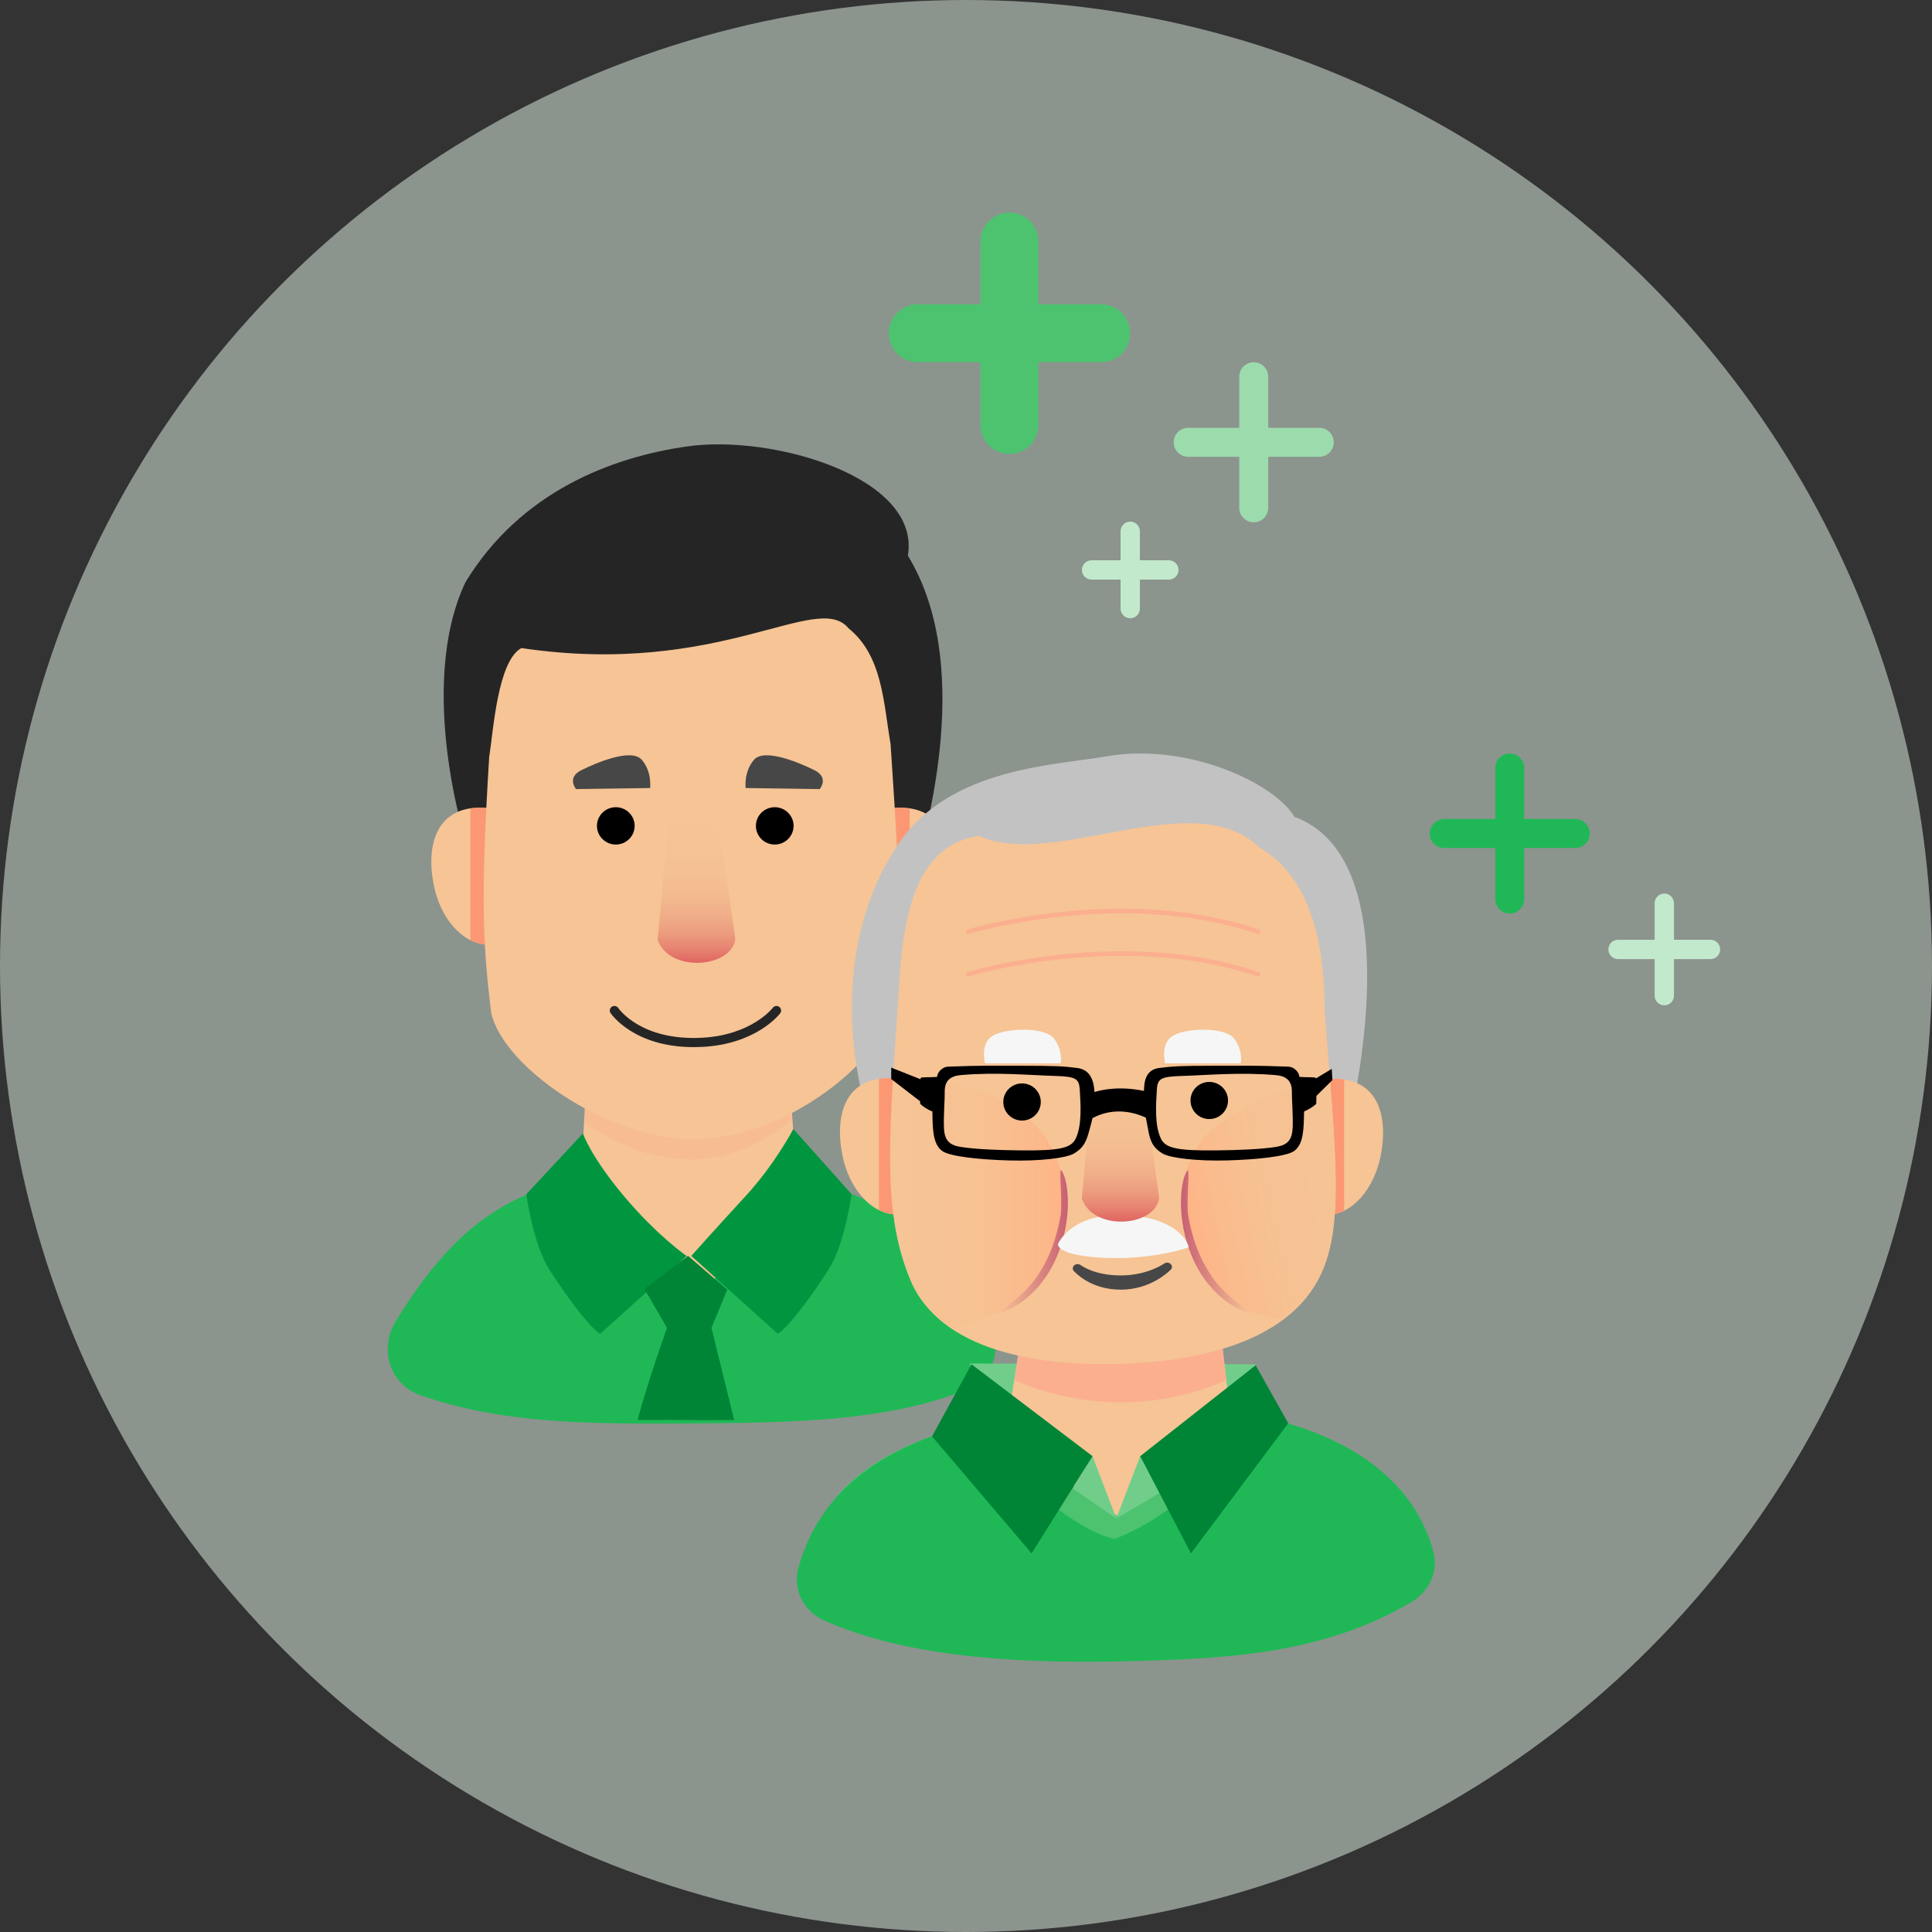 <svg width="100" height="100" viewBox="0 0 100 100" fill="none" xmlns="http://www.w3.org/2000/svg">
<rect x="0" y="0" width="100" height="100" fill="#333333" stroke="none"/>
<g clip-path="url(#clip0_3372_134509)">
<circle opacity="0.5" cx="50" cy="50" r="50" fill="#E6F6EA"/>
<path d="M35.623 60.461C27.911 60.638 24.332 62.11 20.474 68.399C19.61 69.807 20.172 71.654 21.729 72.205C25.926 73.692 30.419 73.719 35.898 73.677C41.346 73.636 45.957 73.536 49.992 71.947C51.22 71.463 51.846 70.102 51.364 68.873C49.156 63.247 43.404 60.281 35.62 60.461H35.623Z" fill="#20B857"/>
<path d="M25.079 46.158C26.475 47.456 29.064 48.862 36.254 48.697C41.852 48.566 46.47 47.541 47.168 45.813C48.117 42.607 50.355 34.28 46.992 28.761C47.673 24.722 40.04 22.475 35.577 23.105C31.631 23.664 26.941 25.465 24.096 30.127C21.546 35.495 23.946 43.995 25.079 46.156V46.158Z" fill="#252525"/>
<path d="M46.191 48.898C47.556 48.836 48.632 47.489 48.971 45.862C49.418 43.724 48.847 41.591 46.191 41.818V48.898Z" fill="#F6C495"/>
<g style="mix-blend-mode:multiply" opacity="0.6">
<path d="M47.085 41.84C46.818 41.8 46.521 41.793 46.191 41.819V48.898C46.507 48.884 46.806 48.799 47.085 48.659V41.838V41.84Z" fill="#FF7C5B"/>
</g>
<path d="M25.242 48.898C23.877 48.836 22.801 47.489 22.462 45.862C22.015 43.724 22.586 41.591 25.242 41.818V48.898Z" fill="#F6C495"/>
<g style="mix-blend-mode:multiply" opacity="0.6">
<path d="M24.348 41.839C24.615 41.799 24.912 41.792 25.242 41.818V48.897C24.926 48.883 24.627 48.798 24.348 48.658V41.837V41.839Z" fill="#FF7C5B"/>
</g>
<path d="M30.558 52.284L29.973 62.614L35.631 67.243L41.375 62.773L40.598 52.284C36.845 52.284 30.558 52.223 30.558 52.284Z" fill="#F6C495"/>
<g style="mix-blend-mode:multiply" opacity="0.4">
<g style="mix-blend-mode:multiply" opacity="0.6">
<path d="M40.965 57.962L40.597 52.994C36.844 52.994 30.557 52.933 30.557 52.994L30.266 58.123C33.579 60.4 37.401 60.933 40.965 57.962Z" fill="#FFA28A"/>
</g>
</g>
<path d="M25.322 39.153C24.861 46.604 25 48.917 25.425 52.44C26.13 55.43 31.941 59.221 36.297 58.96C40.712 58.695 44.51 55.553 45.7 53.439C46.805 50.266 46.673 47.108 46.097 38.52C45.724 36.34 45.676 33.941 43.922 32.521C42.277 30.539 37.313 35.078 26.988 33.544C25.753 34.211 25.533 37.862 25.325 39.15L25.322 39.153Z" fill="#F6C495"/>
<path d="M32.849 42.747C32.849 43.28 32.411 43.713 31.874 43.713C31.336 43.713 30.898 43.28 30.898 42.747C30.898 42.214 31.336 41.781 31.874 41.781C32.411 41.781 32.849 42.214 32.849 42.747Z" fill="black"/>
<path d="M41.076 42.747C41.076 43.28 40.638 43.713 40.1 43.713C39.562 43.713 39.125 43.28 39.125 42.747C39.125 42.215 39.562 41.781 40.1 41.781C40.638 41.781 41.076 42.215 41.076 42.747Z" fill="black"/>
<path d="M33.651 40.788L29.815 40.843C29.815 40.843 29.315 40.248 30.09 39.865C30.862 39.481 32.674 38.709 33.214 39.322C33.754 39.936 33.651 40.788 33.651 40.788Z" fill="#474747"/>
<path d="M38.594 40.788L42.43 40.843C42.43 40.843 42.93 40.248 42.155 39.865C41.383 39.481 39.571 38.709 39.031 39.322C38.491 39.936 38.594 40.788 38.594 40.788Z" fill="#474747"/>
<path d="M34.039 48.645C34.646 50.364 37.856 50.106 38.06 48.609C38.06 48.609 37.426 43.917 37.075 42.544C36.759 41.305 34.883 41.338 34.646 42.716C34.474 43.725 34.039 48.645 34.039 48.645Z" fill="url(#paint0_linear_3372_134509)"/>
<path d="M35.903 54.199C32.827 54.199 31.653 52.511 31.603 52.438C31.529 52.329 31.56 52.182 31.67 52.108C31.78 52.035 31.928 52.066 32 52.172C32.047 52.241 33.202 53.877 36.334 53.714C38.903 53.579 39.991 52.177 40 52.163C40.079 52.059 40.23 52.038 40.335 52.116C40.44 52.194 40.462 52.343 40.383 52.447C40.333 52.511 39.149 54.041 36.357 54.187C36.2 54.194 36.049 54.199 35.901 54.199H35.903Z" fill="#252525"/>
<path d="M27.242 61.816L30.17 58.667C30.17 58.667 30.574 59.865 32.303 61.92C34.024 63.966 35.539 65.01 35.539 65.01L31.067 69.037C31.067 69.037 30.419 68.767 28.437 65.723C27.601 64.437 27.242 61.816 27.242 61.816Z" fill="#009640"/>
<path d="M44.081 61.815L41.064 58.437C41.064 58.437 40.108 60.264 38.585 61.917C36.8 63.858 35.781 65.007 35.781 65.007L40.254 69.034C40.254 69.034 40.901 68.764 42.883 65.719C43.72 64.434 44.078 61.813 44.078 61.813L44.081 61.815Z" fill="#009640"/>
<path d="M37.642 66.752L35.61 65L33.354 66.712L34.523 68.731C34.523 68.731 33.49 71.62 33 73.5C34 73.5 34.692 73.486 35.5 73.5C36.43 73.517 37 73.5 38 73.5L36.827 68.729L37.642 66.752Z" fill="#008536"/>
<path d="M58.008 72.731C49.111 72.975 42.794 75.625 42 80.213C46.207 83.537 51.54 85.526 57.342 85.526C63.664 85.526 69.427 83.166 73.787 79.285C72.097 75.225 66.953 72.485 58.011 72.729L58.008 72.731Z" fill="#4DC370"/>
<path d="M64.189 73.112C63.436 76.491 59.731 78.896 57.687 79.656C55.899 79.278 52.832 76.872 50.143 73.747C46.084 74.8 42.456 76.918 41.317 81.183C41.025 82.277 41.597 83.4 42.629 83.864C46.587 85.647 52.05 86.11 57.687 86C63.858 85.879 68.511 85.569 73.035 82.938C73.965 82.397 74.481 81.325 74.19 80.29C72.976 75.968 68.811 73.896 64.192 73.112H64.189Z" fill="#20B857"/>
<path d="M50.215 70.575L64.992 70.613V73.175L50.215 73.137V70.575Z" fill="#71CE8A"/>
<path d="M53.035 67.992L52.023 74.463L57.822 78.455L63.851 74.622L63.074 67.992C59.321 67.992 53.035 67.931 53.035 67.992Z" fill="#F6C495"/>
<path d="M57.785 78.601L55.531 77.043L56.54 75.353L57.785 78.601Z" fill="#71CE8A"/>
<path d="M57.777 78.601L60.141 77.202L59.023 75.353L57.777 78.601Z" fill="#71CE8A"/>
<path d="M48.242 74.347L50.284 70.615L56.551 75.372L53.396 80.403L48.242 74.347Z" fill="#008536"/>
<path d="M66.679 73.67L64.994 70.665L59.016 75.372L61.643 80.403L66.679 73.67Z" fill="#008536"/>
<g style="mix-blend-mode:multiply" opacity="0.6">
<path d="M63.074 67.992C59.321 67.992 53.034 67.931 53.034 67.992L52.496 71.425C52.496 71.425 54.827 72.585 58.02 72.585C61.214 72.585 63.475 71.425 63.475 71.425L63.074 67.992Z" fill="#FFA28A"/>
</g>
<path d="M46.081 60.356C47.472 61.658 51.179 64.175 58.341 64.007C63.918 63.877 68.493 62.447 69.189 60.709C70.666 55.671 72.638 44.349 67.006 42.282C65.95 40.523 61.453 38.422 57.282 39.147C54.581 39.616 49.212 39.739 46.559 43.603C42.285 49.827 44.548 58.237 46.081 60.356Z" fill="#C2C2C2"/>
<path d="M68.684 62.903C70.041 62.841 71.115 61.501 71.452 59.879C71.896 57.748 71.327 55.624 68.684 55.852V62.903Z" fill="#F6C495"/>
<g style="mix-blend-mode:multiply" opacity="0.6">
<path d="M69.573 55.87C69.308 55.83 69.011 55.823 68.684 55.851V62.902C68.997 62.888 69.296 62.803 69.573 62.665V55.873V55.87Z" fill="#FF7C5B"/>
</g>
<path d="M46.381 62.869C45.023 62.808 43.95 61.468 43.613 59.846C43.169 57.715 43.737 55.591 46.381 55.819V62.869Z" fill="#F6C495"/>
<g style="mix-blend-mode:multiply" opacity="0.6">
<path d="M45.492 55.837C45.758 55.797 46.054 55.79 46.381 55.818V62.869C46.068 62.855 45.77 62.769 45.492 62.632V55.839V55.837Z" fill="#FF7C5B"/>
</g>
<path d="M46.437 52.498C45.978 59.3 45.713 62.823 47.123 66.24C48.632 69.898 53.683 70.738 58.024 70.594C62.986 70.43 66.459 69.079 68.025 66.593C69.696 63.941 69.139 60.11 68.563 52.268C68.563 47.947 67.413 45.156 65.183 43.861C61.776 40.563 54.577 45.026 50.68 43.269C46.547 43.818 46.667 49.619 46.435 52.495L46.437 52.498Z" fill="#F6C495"/>
<path d="M68.018 66.491C69.385 64.32 69.259 61.355 68.855 56.052C66.44 56.191 64.076 57.131 62.319 58.872C60.646 61.002 60.885 63.844 62.319 65.975C63.225 67.383 64.691 68.03 66.299 68.288C67.002 67.786 67.578 67.192 68.02 66.491H68.018Z" fill="url(#paint1_linear_3372_134509)"/>
<path d="M55.102 61.529C54.432 57.113 50.519 55.858 46.272 55.944C46.042 60.383 45.885 63.25 47.118 66.24C47.558 67.306 48.323 68.118 49.293 68.731C50.156 68.542 51.244 68.198 52.049 67.706C54.201 66.522 55.339 64.131 55.099 61.526L55.102 61.529Z" fill="url(#paint2_linear_3372_134509)"/>
<path d="M53.871 57.038C53.871 57.569 53.436 58 52.9 58C52.365 58 51.93 57.569 51.93 57.038C51.93 56.508 52.365 56.077 52.9 56.077C53.436 56.077 53.871 56.508 53.871 57.038Z" fill="black"/>
<path d="M63.562 56.961C63.562 57.492 63.127 57.922 62.592 57.922C62.056 57.922 61.621 57.492 61.621 56.961C61.621 56.431 62.056 56 62.592 56C63.127 56 63.562 56.431 63.562 56.961Z" fill="black"/>
<path d="M54.899 55.038H50.983C50.983 55.038 50.713 54.004 51.387 53.606C52.061 53.208 54.088 53.128 54.562 53.765C55.035 54.402 54.899 55.036 54.899 55.036V55.038Z" fill="#F6F6F6"/>
<path d="M64.223 55.038H60.307C60.307 55.038 60.037 54.004 60.711 53.606C61.385 53.208 63.413 53.128 63.886 53.765C64.359 54.402 64.223 55.036 64.223 55.036V55.038Z" fill="#F6F6F6"/>
<path d="M58.012 66.753C56.432 66.753 55.643 65.842 55.609 65.816C55.507 65.733 55.499 65.593 55.593 65.503C55.686 65.413 55.841 65.406 55.944 65.487C55.956 65.496 56.642 66.017 58.012 66.017C59.382 66.017 60.242 65.413 60.252 65.406C60.357 65.328 60.515 65.34 60.603 65.434C60.691 65.529 60.677 65.669 60.569 65.747C60.531 65.775 59.585 66.753 58.012 66.753Z" fill="#474747"/>
<path d="M61.484 62.801C61.645 63.788 61.974 65.055 62.84 66.234C63.504 67.139 64.542 67.764 64.793 68.01C63.189 67.543 62.192 66.208 61.7 65.05C60.853 63.062 61.088 61.021 61.477 60.557C61.587 60.694 61.422 61.698 61.484 62.801Z" fill="url(#paint3_linear_3372_134509)"/>
<path d="M54.914 62.801C54.754 63.788 54.424 65.055 53.558 66.234C52.894 67.139 51.856 67.764 51.605 68.01C53.209 67.543 54.206 66.208 54.699 65.05C55.545 63.062 55.311 61.021 54.921 60.557C54.811 60.694 54.976 61.698 54.914 62.801Z" fill="url(#paint4_linear_3372_134509)"/>
<path d="M54.754 64.403C54.754 64.403 55.366 62.89 57.904 62.89C60.443 62.89 61.409 63.976 61.528 64.561C61.528 64.561 60.204 65.044 58.182 65.113C57.077 65.151 54.861 65.037 54.756 64.403H54.754Z" fill="#F6F6F6"/>
<path d="M55.996 62.045C56.601 63.757 59.799 63.501 60 62.009C60 62.009 59.369 57.336 59.02 55.967C58.707 54.734 56.835 54.767 56.601 56.138C56.429 57.142 55.996 62.042 55.996 62.042V62.045Z" fill="url(#paint5_linear_3372_134509)"/>
<path fill-rule="evenodd" clip-rule="evenodd" d="M68.964 55.915L68.931 55.325L68.109 55.82C68.109 55.82 68.104 55.796 68.101 55.787C68.022 55.739 67.585 55.773 67.255 55.739C67.255 55.555 67.038 55.223 66.672 55.209C64.996 55.14 64.066 55.164 62.783 55.164C61.176 55.164 60.686 55.188 59.988 55.28C59.295 55.373 59.216 55.993 59.212 56.466C57.928 56.199 57.003 56.414 56.651 56.523C56.623 56.045 56.494 55.375 55.769 55.28C55.071 55.188 54.581 55.164 52.975 55.164C51.691 55.164 50.764 55.14 49.086 55.209C48.722 55.223 48.505 55.555 48.505 55.739C48.175 55.773 47.738 55.739 47.659 55.787C47.654 55.806 47.649 55.832 47.644 55.86L46.129 55.259V55.848L47.625 57.004C47.625 57.044 47.625 57.087 47.628 57.127C47.75 57.271 48.046 57.447 48.259 57.532C48.276 58.398 48.268 59.215 48.773 59.577C49.162 59.859 50.694 60.023 52.241 60.065C53.812 60.108 55.176 59.944 55.578 59.71C56.14 59.383 56.247 59.019 56.41 58.408C56.458 58.233 56.506 58.055 56.549 57.873C57.729 57.24 58.855 57.636 59.307 57.849C59.343 58.029 59.381 58.204 59.412 58.386C59.515 58.976 59.618 59.381 60.18 59.708C60.584 59.942 61.946 60.105 63.517 60.063C65.063 60.02 66.595 59.857 66.985 59.575C67.487 59.213 67.48 58.396 67.499 57.529C67.712 57.442 68.008 57.269 68.13 57.124C68.132 56.987 68.137 56.852 68.137 56.724L68.96 55.91L68.964 55.915ZM55.681 58.926C55.449 59.416 54.89 59.568 52.817 59.544C51.742 59.532 50.501 59.492 49.698 59.36C49.138 59.267 48.88 59.014 48.859 58.367C48.835 57.653 48.904 56.985 48.899 56.518C48.892 55.915 49.208 55.692 49.743 55.645C51.577 55.486 53.281 55.652 54.61 55.69C55.7 55.723 55.855 55.829 55.891 56.428C55.934 57.172 56.008 58.23 55.683 58.924L55.681 58.926ZM66.906 58.367C66.885 59.014 66.626 59.267 66.067 59.36C65.264 59.492 64.023 59.532 62.948 59.544C60.875 59.568 60.316 59.416 60.084 58.926C59.757 58.233 59.833 57.177 59.876 56.431C59.91 55.832 60.067 55.725 61.157 55.692C62.484 55.652 64.191 55.489 66.024 55.647C66.559 55.692 66.873 55.917 66.868 56.521C66.863 56.985 66.932 57.655 66.909 58.37L66.906 58.367Z" fill="black"/>
<g style="mix-blend-mode:multiply" opacity="0.6">
<path d="M50.112 50.545C50.062 50.545 50.014 50.512 49.997 50.462C49.978 50.4 50.014 50.334 50.076 50.313C50.155 50.289 58.084 47.907 65.152 50.313C65.215 50.334 65.248 50.4 65.227 50.464C65.205 50.526 65.138 50.559 65.076 50.538C58.082 48.156 50.227 50.514 50.148 50.538C50.136 50.542 50.124 50.542 50.112 50.542V50.545Z" fill="#FFA28A"/>
</g>
<g style="mix-blend-mode:multiply" opacity="0.6">
<path d="M65.116 48.343C65.104 48.343 65.089 48.343 65.077 48.336C58.086 45.956 50.228 48.312 50.149 48.336C50.087 48.355 50.02 48.319 50.001 48.258C49.982 48.196 50.018 48.13 50.08 48.109C50.159 48.085 58.088 45.703 65.156 48.109C65.218 48.13 65.252 48.196 65.23 48.26C65.214 48.31 65.168 48.341 65.118 48.341L65.116 48.343Z" fill="#FFA28A"/>
</g>
<path fill-rule="evenodd" clip-rule="evenodd" d="M60.75 22.893C60.75 22.479 61.086 22.143 61.5 22.143H68.286C68.7 22.143 69.036 22.479 69.036 22.893C69.036 23.307 68.7 23.643 68.286 23.643H61.5C61.086 23.643 60.75 23.307 60.75 22.893Z" fill="#9CDBAC"/>
<path fill-rule="evenodd" clip-rule="evenodd" d="M64.893 18.75C65.307 18.75 65.643 19.086 65.643 19.5L65.643 26.286C65.643 26.7 65.307 27.036 64.893 27.036C64.479 27.036 64.143 26.7 64.143 26.286L64.143 19.5C64.143 19.086 64.479 18.75 64.893 18.75Z" fill="#9CDBAC"/>
<path fill-rule="evenodd" clip-rule="evenodd" d="M74 43.143C74 42.729 74.336 42.393 74.75 42.393H81.536C81.95 42.393 82.286 42.729 82.286 43.143C82.286 43.557 81.95 43.893 81.536 43.893H74.75C74.336 43.893 74 43.557 74 43.143Z" fill="#20B857"/>
<path fill-rule="evenodd" clip-rule="evenodd" d="M78.143 39C78.557 39 78.893 39.336 78.893 39.75L78.893 46.536C78.893 46.95 78.557 47.286 78.143 47.286C77.729 47.286 77.393 46.95 77.393 46.536L77.393 39.75C77.393 39.336 77.729 39 78.143 39Z" fill="#20B857"/>
<path fill-rule="evenodd" clip-rule="evenodd" d="M83.25 49.143C83.25 48.867 83.474 48.643 83.75 48.643H88.536C88.812 48.643 89.036 48.867 89.036 49.143C89.036 49.419 88.812 49.643 88.536 49.643H83.75C83.474 49.643 83.25 49.419 83.25 49.143Z" fill="#C3E9CC"/>
<path fill-rule="evenodd" clip-rule="evenodd" d="M86.144 46.25C86.42 46.25 86.644 46.474 86.644 46.75L86.644 51.536C86.644 51.812 86.42 52.036 86.144 52.036C85.868 52.036 85.644 51.812 85.644 51.536L85.644 46.75C85.644 46.474 85.868 46.25 86.144 46.25Z" fill="#C3E9CC"/>
<path fill-rule="evenodd" clip-rule="evenodd" d="M46 17.25C46 16.422 46.672 15.75 47.5 15.75H57C57.828 15.75 58.5 16.422 58.5 17.25C58.5 18.078 57.828 18.75 57 18.75H47.5C46.672 18.75 46 18.078 46 17.25Z" fill="#4DC370"/>
<path fill-rule="evenodd" clip-rule="evenodd" d="M52.25 11C53.078 11 53.75 11.672 53.75 12.5L53.75 22C53.75 22.828 53.078 23.5 52.25 23.5C51.422 23.5 50.75 22.828 50.75 22L50.75 12.5C50.75 11.672 51.422 11 52.25 11Z" fill="#4DC370"/>
<path fill-rule="evenodd" clip-rule="evenodd" d="M56 29.5C56 29.224 56.224 29 56.5 29H60.5C60.776 29 61 29.224 61 29.5C61 29.776 60.776 30 60.5 30H56.5C56.224 30 56 29.776 56 29.5Z" fill="#C3E9CC"/>
<path fill-rule="evenodd" clip-rule="evenodd" d="M58.5 27C58.776 27 59 27.224 59 27.5L59 31.5C59 31.776 58.776 32 58.5 32C58.224 32 58 31.776 58 31.5L58 27.5C58 27.224 58.224 27 58.5 27Z" fill="#C3E9CC"/>
</g>
<defs>
<linearGradient id="paint0_linear_3372_134509" x1="36.049" y1="41.843" x2="36.049" y2="49.874" gradientUnits="userSpaceOnUse">
<stop stop-color="#F6C495"/>
<stop offset="0.39" stop-color="#F5C193"/>
<stop offset="0.56" stop-color="#F3BA8F"/>
<stop offset="0.7" stop-color="#F0AD88"/>
<stop offset="0.81" stop-color="#EC9B7E"/>
<stop offset="0.9" stop-color="#E78472"/>
<stop offset="0.99" stop-color="#E06762"/>
<stop offset="1" stop-color="#E06561"/>
</linearGradient>
<linearGradient id="paint1_linear_3372_134509" x1="73.724" y1="60.792" x2="61.543" y2="63.444" gradientUnits="userSpaceOnUse">
<stop stop-color="#F6C495"/>
<stop offset="0.64" stop-color="#F6C293"/>
<stop offset="0.87" stop-color="#FABB8D"/>
<stop offset="1" stop-color="#FFB386"/>
</linearGradient>
<linearGradient id="paint2_linear_3372_134509" x1="46.114" y1="62.336" x2="55.135" y2="62.336" gradientUnits="userSpaceOnUse">
<stop stop-color="#F6C495"/>
<stop offset="0.52" stop-color="#F7C192"/>
<stop offset="0.88" stop-color="#FCB88A"/>
<stop offset="1" stop-color="#FFB386"/>
</linearGradient>
<linearGradient id="paint3_linear_3372_134509" x1="61.123" y1="64.283" x2="64.79" y2="64.283" gradientUnits="userSpaceOnUse">
<stop stop-color="#C86073"/>
<stop offset="1" stop-color="#F6C495"/>
</linearGradient>
<linearGradient id="paint4_linear_3372_134509" x1="55.275" y1="35.917" x2="51.608" y2="35.917" gradientUnits="userSpaceOnUse">
<stop stop-color="#C86073"/>
<stop offset="1" stop-color="#F6C495"/>
</linearGradient>
<linearGradient id="paint5_linear_3372_134509" x1="57.997" y1="55.269" x2="57.997" y2="63.269" gradientUnits="userSpaceOnUse">
<stop stop-color="#F6C495"/>
<stop offset="0.39" stop-color="#F5C193"/>
<stop offset="0.56" stop-color="#F3BA8F"/>
<stop offset="0.7" stop-color="#F0AD88"/>
<stop offset="0.81" stop-color="#EC9B7E"/>
<stop offset="0.9" stop-color="#E78472"/>
<stop offset="0.99" stop-color="#E06762"/>
<stop offset="1" stop-color="#E06561"/>
</linearGradient>
<clipPath id="clip0_3372_134509">
<rect width="100" height="100" fill="white"/>
</clipPath>
</defs>
</svg>
